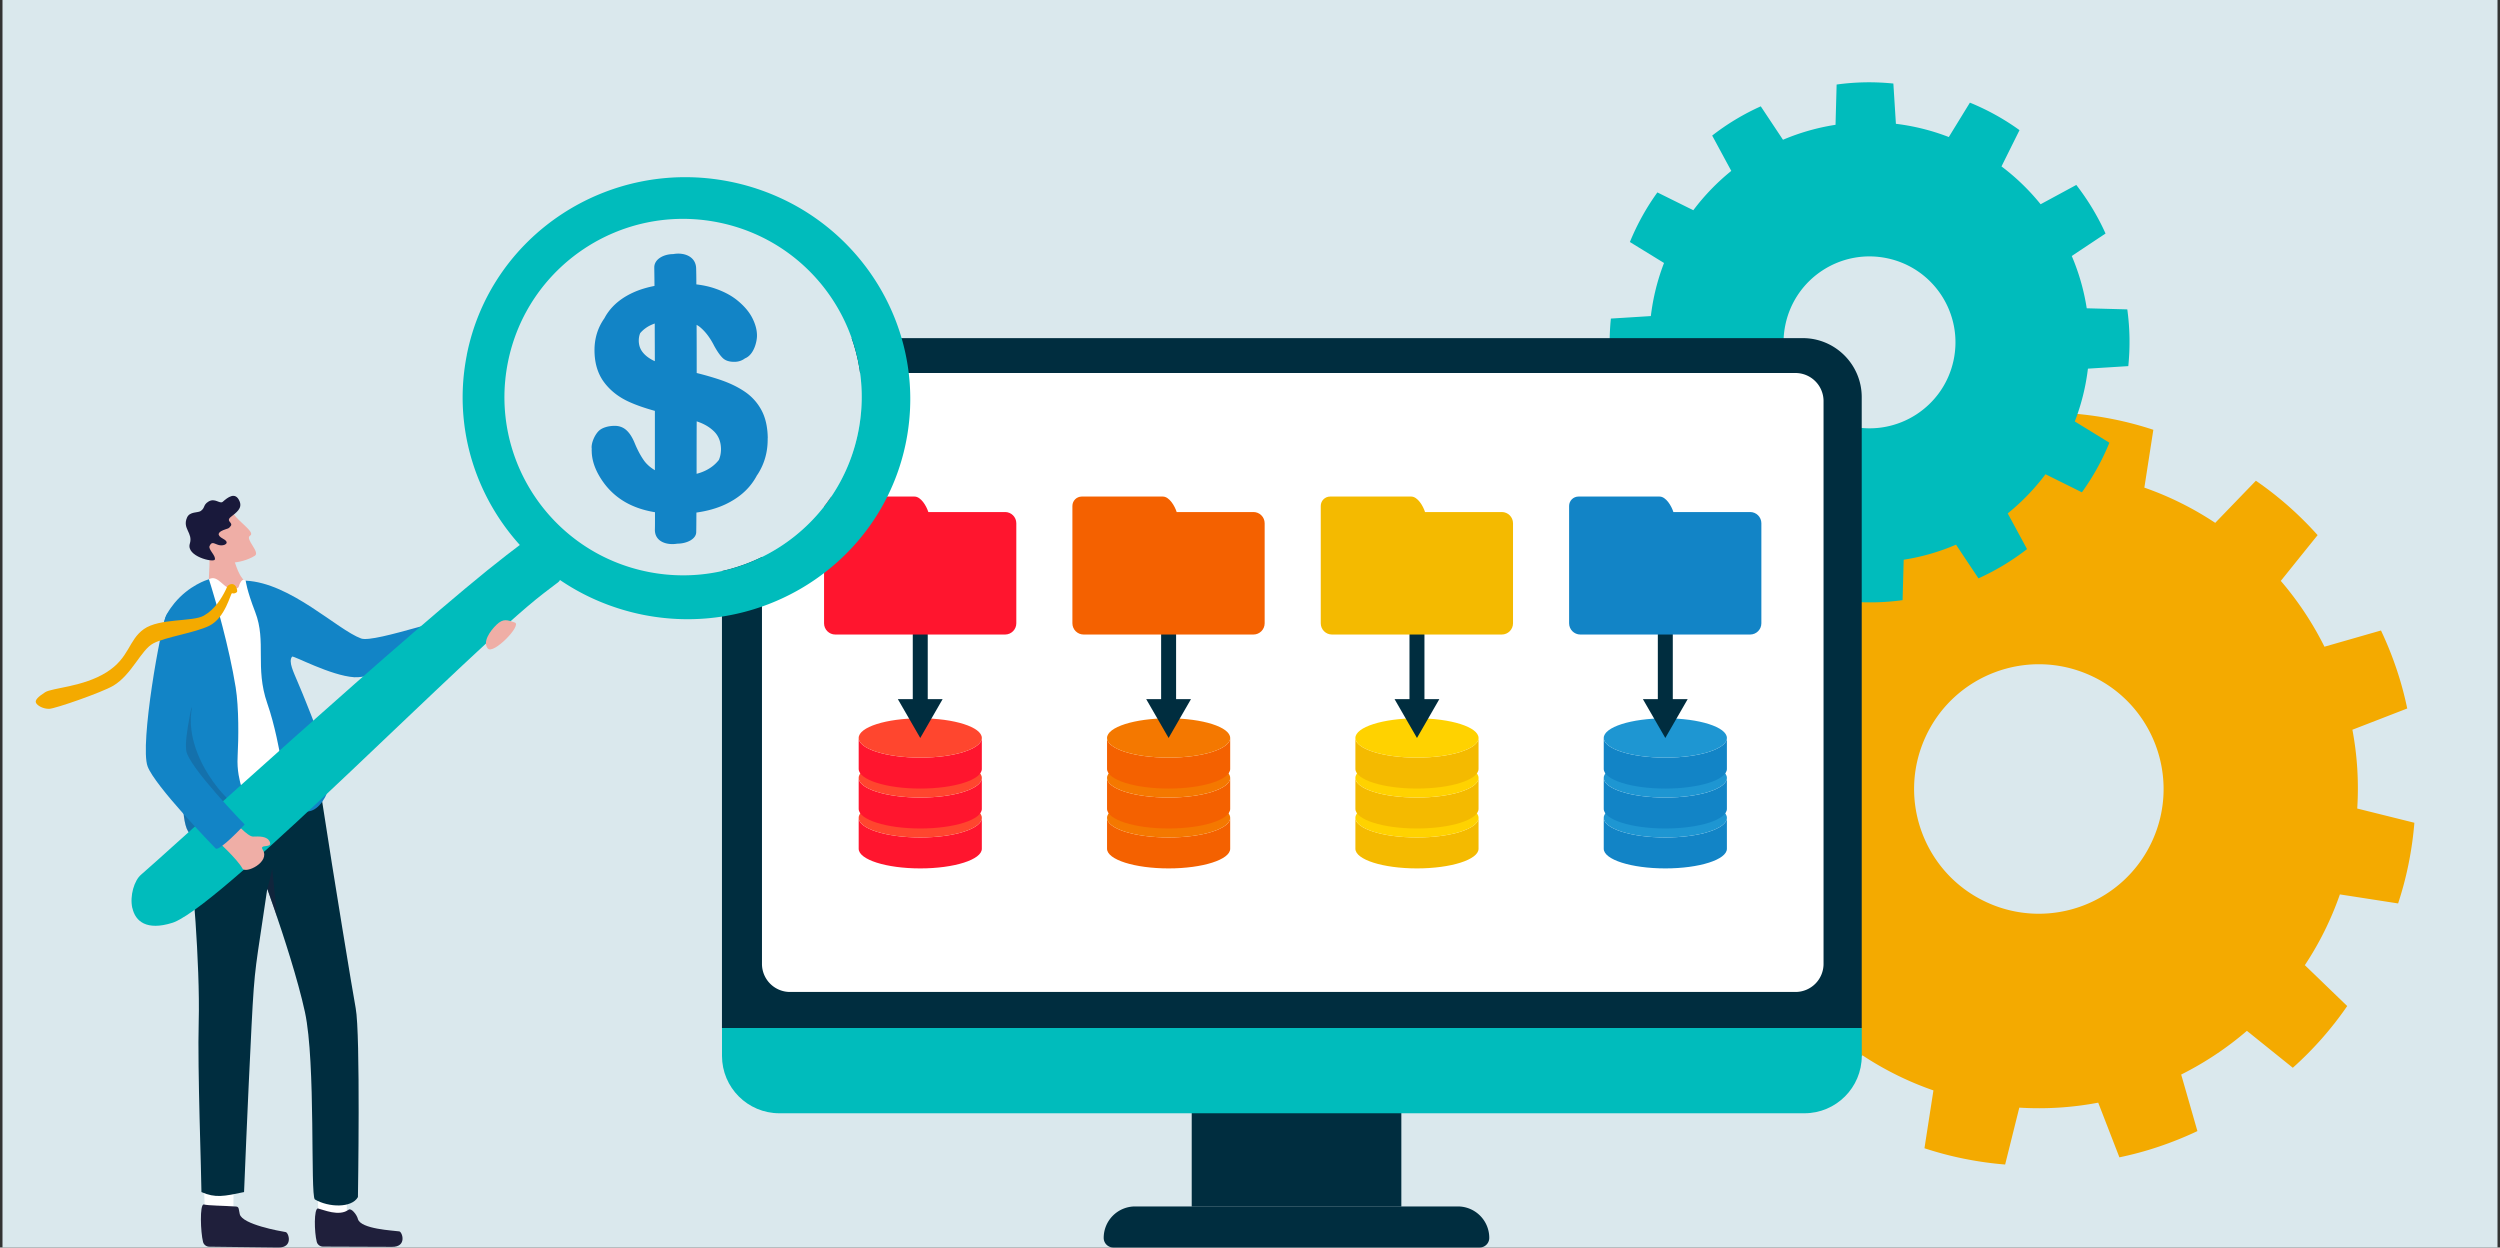 <?xml version="1.0" encoding="UTF-8"?> <svg xmlns="http://www.w3.org/2000/svg" width="501" height="250" fill="none" viewBox="0 0 501 250"><rect x="0" y="0" width="501" height="250" fill="#333333" stroke="none"/><g clip-path="url(#a)"><path fill="#DAE8ED" d="M-9.5-10h520v270h-520V-10Z"></path><path fill="#F4AA00" d="M468.91 179.24c3.89.6 7.78 1.21 11.67 1.81.76-2.32 1.5-4.96 2.09-7.9.61-3.01.97-5.79 1.17-8.27-3.82-.95-7.64-1.9-11.45-2.85.34-5.37 0-10.67-.97-15.79 3.66-1.42 7.33-2.84 10.99-4.26-.5-2.39-1.18-5.05-2.14-7.89a70.17 70.17 0 0 0-3.12-7.74c-3.78 1.08-7.55 2.17-11.33 3.25-2.36-4.74-5.3-9.17-8.75-13.19 2.46-3.06 4.92-6.12 7.38-9.17a70.07 70.07 0 0 0-5.79-5.76c-2.3-2.03-4.53-3.73-6.58-5.14-2.72 2.81-5.43 5.63-8.15 8.44a63.588 63.588 0 0 0-14.2-7.06l1.8-11.59a69.239 69.239 0 0 0-16.16-3.26c-.94 3.79-1.89 7.57-2.83 11.36-5.39-.34-10.71 0-15.85.97-1.41-3.63-2.81-7.26-4.22-10.89a70.27 70.27 0 0 0-8.06 2.19 69.57 69.57 0 0 0-7.58 3.07c1.07 3.74 2.15 7.48 3.22 11.22a64.017 64.017 0 0 0-13.24 8.79c-3.03-2.44-6.06-4.87-9.09-7.31a70.04 70.04 0 0 0-10.91 12.37c2.79 2.7 5.58 5.39 8.37 8.09-2.9 4.37-5.29 9.14-7.07 14.25-3.84-.6-7.68-1.19-11.51-1.79a69.239 69.239 0 0 0-3.26 16.16l11.31 2.82c-.34 5.4.01 10.72.99 15.87-3.62 1.4-7.24 2.81-10.86 4.21a70.27 70.27 0 0 0 2.19 8.06 69.57 69.57 0 0 0 3.07 7.58c3.74-1.07 7.49-2.15 11.23-3.22a64.6 64.6 0 0 0 8.8 13.22c-2.44 3.04-4.89 6.08-7.33 9.11 1.66 1.86 3.62 3.86 5.93 5.88a70.04 70.04 0 0 0 6.44 5.03c2.71-2.81 5.42-5.61 8.13-8.42 4.36 2.88 9.12 5.26 14.22 7.03l-1.8 11.59c2.32.76 4.96 1.5 7.9 2.09 3.01.61 5.79.97 8.27 1.17.95-3.8 1.89-7.6 2.84-11.4 5.38.33 10.68-.02 15.81-1 1.42 3.65 2.83 7.31 4.25 10.96 2.39-.5 5.05-1.18 7.89-2.14a70.17 70.17 0 0 0 7.74-3.12c-1.08-3.78-2.17-7.56-3.25-11.33 4.73-2.37 9.16-5.31 13.17-8.76l9.2 7.4a70.07 70.07 0 0 0 5.76-5.79c2.03-2.3 3.73-4.53 5.14-6.58l-8.49-8.19c2.88-4.35 5.25-9.09 7.02-14.17v-.01Zm-70.64 1.64c-12.57-5.69-18.15-20.5-12.45-33.08 5.69-12.57 20.5-18.15 33.08-12.45 12.57 5.69 18.15 20.5 12.45 33.08-5.69 12.57-20.5 18.15-33.08 12.45Z"></path><path fill="#00BCBC" d="m418.39 73.88 8.12-.51a47.792 47.792 0 0 0-.2-11.37c-2.71-.07-5.42-.15-8.13-.22-.57-3.67-1.59-7.18-3-10.48 2.26-1.5 4.51-3 6.77-4.5-.69-1.54-1.55-3.22-2.61-4.99a49.85 49.85 0 0 0-3.25-4.75c-2.38 1.29-4.76 2.58-7.15 3.87a44.3 44.3 0 0 0-7.84-7.58c1.2-2.42 2.41-4.85 3.61-7.27a47.907 47.907 0 0 0-9.94-5.51c-1.41 2.3-2.82 4.59-4.23 6.89-3.36-1.3-6.91-2.2-10.6-2.65l-.51-8.07c-1.71-.17-3.64-.28-5.75-.24-2.06.04-3.95.21-5.62.44-.07 2.69-.15 5.38-.22 8.07a44.25 44.25 0 0 0-10.53 3l-4.45-6.7c-1.57.7-3.29 1.58-5.1 2.67a46.987 46.987 0 0 0-4.64 3.19c1.28 2.36 2.55 4.72 3.83 7.08-2.85 2.3-5.41 4.95-7.61 7.88l-7.2-3.57a48.03 48.03 0 0 0-5.51 9.94l6.84 4.2a43.99 43.99 0 0 0-2.64 10.64c-2.67.17-5.34.34-8.01.5-.17 1.71-.28 3.64-.24 5.75.04 2.06.21 3.95.44 5.62 2.68.07 5.35.15 8.03.22.57 3.69 1.6 7.22 3.02 10.54l-6.69 4.44c.7 1.57 1.58 3.29 2.67 5.1 1.07 1.77 2.15 3.31 3.19 4.64 2.36-1.28 4.72-2.55 7.08-3.83 2.3 2.85 4.95 5.4 7.88 7.6-1.19 2.41-2.39 4.81-3.58 7.22a48.03 48.03 0 0 0 9.94 5.51c1.41-2.29 2.82-4.58 4.22-6.87a43.69 43.69 0 0 0 10.62 2.62l.51 8.07a47.792 47.792 0 0 0 11.37-.2c.07-2.7.15-5.4.22-8.1 3.67-.57 7.19-1.6 10.49-3.02 1.49 2.25 2.99 4.5 4.49 6.75 1.54-.69 3.22-1.55 4.99-2.61a49.85 49.85 0 0 0 4.75-3.25c-1.29-2.38-2.58-4.77-3.87-7.15 2.83-2.3 5.38-4.93 7.57-7.85 2.43 1.21 4.86 2.41 7.29 3.62a47.907 47.907 0 0 0 5.51-9.94l-6.93-4.26c1.29-3.35 2.19-6.9 2.63-10.58h-.03Zm-47.31 11.58c-9.31-1.97-15.25-11.11-13.28-20.42 1.97-9.31 11.11-15.25 20.42-13.28 9.31 1.97 15.25 11.11 13.28 20.42-1.97 9.31-11.11 15.25-20.42 13.28Z"></path><path fill="#002D3F" d="M144.68 206.01V79.58c0-6.52 5.3-11.82 11.82-11.82h204.77c6.52 0 11.82 5.3 11.82 11.82v126.43H144.68Zm136.149 10.62h-42.01v25.1h42.01v-25.1Zm-53.339 25.14h64.66a6.3 6.3 0 0 1 6.3 6.3c0 1.07-.86 1.93-1.93 1.93h-73.41c-1.07 0-1.93-.86-1.93-1.93a6.3 6.3 0 0 1 6.3-6.3h.01Z"></path><path fill="#fff" d="M359.809 74.75h-201.48a5.63 5.63 0 0 0-5.63 5.63v112.78a5.63 5.63 0 0 0 5.63 5.63h201.48a5.63 5.63 0 0 0 5.63-5.63V80.38a5.63 5.63 0 0 0-5.63-5.63Z"></path><path fill="#00BCBC" d="M144.689 211.6v-5.59h228.41v5.59c0 6.35-5.15 11.5-11.5 11.5h-205.41c-6.35 0-11.5-5.15-11.5-11.5Z"></path><path fill="#FF152E" fill-rule="evenodd" d="M172.08 163.89c0 2.18 5.52 3.94 12.34 3.94s12.34-1.76 12.34-3.94v6.2c0 2.18-5.52 3.94-12.34 3.94s-12.34-1.76-12.34-3.94v-6.2Z" clip-rule="evenodd"></path><path fill="#FF462E" d="M184.42 167.83c6.815 0 12.34-1.764 12.34-3.94s-5.525-3.94-12.34-3.94c-6.815 0-12.34 1.764-12.34 3.94s5.525 3.94 12.34 3.94Z"></path><path fill="#FF152E" fill-rule="evenodd" d="M172.08 155.89c0 2.18 5.52 3.94 12.34 3.94s12.34-1.76 12.34-3.94v6.2c0 2.18-5.52 3.94-12.34 3.94s-12.34-1.76-12.34-3.94v-6.2Z" clip-rule="evenodd"></path><path fill="#FF462E" d="M184.42 159.83c6.815 0 12.34-1.764 12.34-3.94s-5.525-3.94-12.34-3.94c-6.815 0-12.34 1.764-12.34 3.94s5.525 3.94 12.34 3.94Z"></path><path fill="#FF152E" fill-rule="evenodd" d="M172.08 147.89c0 2.18 5.52 3.94 12.34 3.94s12.34-1.76 12.34-3.94v6.2c0 2.18-5.52 3.94-12.34 3.94s-12.34-1.76-12.34-3.94v-6.2Z" clip-rule="evenodd"></path><path fill="#FF462E" d="M184.42 151.83c6.815 0 12.34-1.764 12.34-3.94s-5.525-3.94-12.34-3.94c-6.815 0-12.34 1.764-12.34 3.94s5.525 3.94 12.34 3.94Z"></path><path fill="#F46100" fill-rule="evenodd" d="M221.85 163.89c0 2.18 5.52 3.94 12.34 3.94s12.34-1.76 12.34-3.94v6.2c0 2.18-5.52 3.94-12.34 3.94s-12.34-1.76-12.34-3.94v-6.2Z" clip-rule="evenodd"></path><path fill="#F47800" d="M234.19 167.83c6.815 0 12.34-1.764 12.34-3.94s-5.525-3.94-12.34-3.94c-6.816 0-12.34 1.764-12.34 3.94s5.524 3.94 12.34 3.94Z"></path><path fill="#F46100" fill-rule="evenodd" d="M221.85 155.89c0 2.18 5.52 3.94 12.34 3.94s12.34-1.76 12.34-3.94v6.2c0 2.18-5.52 3.94-12.34 3.94s-12.34-1.76-12.34-3.94v-6.2Z" clip-rule="evenodd"></path><path fill="#F47800" d="M234.19 159.83c6.815 0 12.34-1.764 12.34-3.94s-5.525-3.94-12.34-3.94c-6.816 0-12.34 1.764-12.34 3.94s5.524 3.94 12.34 3.94Z"></path><path fill="#F46100" fill-rule="evenodd" d="M221.85 147.89c0 2.18 5.52 3.94 12.34 3.94s12.34-1.76 12.34-3.94v6.2c0 2.18-5.52 3.94-12.34 3.94s-12.34-1.76-12.34-3.94v-6.2Z" clip-rule="evenodd"></path><path fill="#F47800" d="M234.19 151.83c6.815 0 12.34-1.764 12.34-3.94s-5.525-3.94-12.34-3.94c-6.816 0-12.34 1.764-12.34 3.94s5.524 3.94 12.34 3.94Z"></path><path fill="#F4BA00" fill-rule="evenodd" d="M271.62 163.89c0 2.18 5.52 3.94 12.34 3.94s12.34-1.76 12.34-3.94v6.2c0 2.18-5.52 3.94-12.34 3.94s-12.34-1.76-12.34-3.94v-6.2Z" clip-rule="evenodd"></path><path fill="#FFD200" d="M283.96 167.83c6.815 0 12.34-1.764 12.34-3.94s-5.525-3.94-12.34-3.94c-6.815 0-12.34 1.764-12.34 3.94s5.525 3.94 12.34 3.94Z"></path><path fill="#F4BA00" fill-rule="evenodd" d="M271.62 155.89c0 2.18 5.52 3.94 12.34 3.94s12.34-1.76 12.34-3.94v6.2c0 2.18-5.52 3.94-12.34 3.94s-12.34-1.76-12.34-3.94v-6.2Z" clip-rule="evenodd"></path><path fill="#FFD200" d="M283.96 159.83c6.815 0 12.34-1.764 12.34-3.94s-5.525-3.94-12.34-3.94c-6.815 0-12.34 1.764-12.34 3.94s5.525 3.94 12.34 3.94Z"></path><path fill="#F4BA00" fill-rule="evenodd" d="M271.62 147.89c0 2.18 5.52 3.94 12.34 3.94s12.34-1.76 12.34-3.94v6.2c0 2.18-5.52 3.94-12.34 3.94s-12.34-1.76-12.34-3.94v-6.2Z" clip-rule="evenodd"></path><path fill="#FFD200" d="M283.96 151.83c6.815 0 12.34-1.764 12.34-3.94s-5.525-3.94-12.34-3.94c-6.815 0-12.34 1.764-12.34 3.94s5.525 3.94 12.34 3.94Z"></path><path fill="#1284C6" fill-rule="evenodd" d="M321.39 163.89c0 2.18 5.52 3.94 12.34 3.94s12.34-1.76 12.34-3.94v6.2c0 2.18-5.52 3.94-12.34 3.94s-12.34-1.76-12.34-3.94v-6.2Z" clip-rule="evenodd"></path><path fill="#1E96D2" d="M333.73 167.83c6.815 0 12.34-1.764 12.34-3.94s-5.525-3.94-12.34-3.94c-6.816 0-12.34 1.764-12.34 3.94s5.524 3.94 12.34 3.94Z"></path><path fill="#1284C6" fill-rule="evenodd" d="M321.39 155.89c0 2.18 5.52 3.94 12.34 3.94s12.34-1.76 12.34-3.94v6.2c0 2.18-5.52 3.94-12.34 3.94s-12.34-1.76-12.34-3.94v-6.2Z" clip-rule="evenodd"></path><path fill="#1E96D2" d="M333.73 159.83c6.815 0 12.34-1.764 12.34-3.94s-5.525-3.94-12.34-3.94c-6.816 0-12.34 1.764-12.34 3.94s5.524 3.94 12.34 3.94Z"></path><path fill="#1284C6" fill-rule="evenodd" d="M321.39 147.89c0 2.18 5.52 3.94 12.34 3.94s12.34-1.76 12.34-3.94v6.2c0 2.18-5.52 3.94-12.34 3.94s-12.34-1.76-12.34-3.94v-6.2Z" clip-rule="evenodd"></path><path fill="#1E96D2" d="M333.73 151.83c6.815 0 12.34-1.764 12.34-3.94s-5.525-3.94-12.34-3.94c-6.816 0-12.34 1.764-12.34 3.94s5.524 3.94 12.34 3.94Z"></path><path stroke="#002D3F" stroke-linecap="round" stroke-linejoin="round" stroke-width="3" d="M184.42 127.16v14.27"></path><path fill="#002D3F" d="m179.93 140.11 4.49 7.78 4.48-7.78h-8.97Z"></path><path stroke="#002D3F" stroke-linecap="round" stroke-linejoin="round" stroke-width="3" d="M234.189 127.16v14.27"></path><path fill="#002D3F" d="m229.699 140.11 4.49 7.78 4.48-7.78h-8.97Z"></path><path stroke="#002D3F" stroke-linecap="round" stroke-linejoin="round" stroke-width="3" d="M283.96 127.16v14.27"></path><path fill="#002D3F" d="m279.47 140.11 4.49 7.78 4.48-7.78h-8.97Z"></path><path stroke="#002D3F" stroke-linecap="round" stroke-linejoin="round" stroke-width="3" d="M333.729 127.16v14.27"></path><path fill="#002D3F" d="m329.239 140.11 4.49 7.78 4.48-7.78h-8.97Z"></path><path fill="#FF152E" d="M201.43 102.62h-15.39c-.37-1.19-1.47-3.11-2.78-3.11h-16.24c-1.04 0-1.88.84-1.88 1.88v23.52c0 1.24 1.01 2.25 2.25 2.25h34.03c1.24 0 2.25-1.01 2.25-2.25v-20.05c0-1.24-1.01-2.25-2.25-2.25l.01.01Z"></path><path fill="#F46100" d="M251.199 102.62h-15.39c-.37-1.19-1.47-3.11-2.78-3.11h-16.24c-1.04 0-1.88.84-1.88 1.88v23.52c0 1.24 1.01 2.25 2.25 2.25h34.03c1.24 0 2.25-1.01 2.25-2.25v-20.05c0-1.24-1.01-2.25-2.25-2.25l.01.01Z"></path><path fill="#F4BA00" d="M300.97 102.62h-15.39c-.37-1.19-1.47-3.11-2.78-3.11h-16.24c-1.04 0-1.88.84-1.88 1.88v23.52c0 1.24 1.01 2.25 2.25 2.25h34.03c1.24 0 2.25-1.01 2.25-2.25v-20.05c0-1.24-1.01-2.25-2.25-2.25l.01.01Z"></path><path fill="#1284C6" d="M350.739 102.62h-15.39c-.37-1.19-1.47-3.11-2.78-3.11h-16.24c-1.04 0-1.88.84-1.88 1.88v23.52c0 1.24 1.01 2.25 2.25 2.25h34.03c1.24 0 2.25-1.01 2.25-2.25v-20.05c0-1.24-1.01-2.25-2.25-2.25l.01.01Z"></path><path fill="#DAE8ED" d="M101.77 72.68c3.82-19.35 22.64-31.95 42.04-28.14 19.4 3.81 32.02 22.59 28.2 41.94-3.82 19.35-22.64 31.95-42.04 28.14-19.4-3.81-32.02-22.59-28.2-41.94Z"></path><path fill="#1F1F3B" d="M54.13 146.97c.55-.66.84-2.17.98-4.03.37-5.06-.41-12.68-.41-12.68l-.33.6-.09.17-1.04 1.91-.22.4-1 1.84-.17.32c.25 1 .47 1.78.72 2.62.14.49.29.99.46 1.56.18.64.39 1.37.62 2.26.3 1.15.42 2.96.48 5.06v-.03Z" opacity=".18"></path><path fill="#EFAEA6" d="m47.12 120.32-5 .21c-.72-2.07.08-7.19-.19-9.16-.31-2.17 1.62-4.88 1.62-4.88l2.95 3.8.02.39s.82 3.71 1.99 5.15c.67.82.9 2.28 2.38 3.39 1.1.83-3.75 1.1-3.75 1.1h-.02Z"></path><path fill="#fff" d="M69.4 244.18c.22-2.14.06-7.55.06-7.55l-5.92-.21.32 8.13 3.91 2.59 1.63-2.96Z"></path><path fill="#1F1F3B" d="M69.88 242.42c.5-.38 1.61.96 1.84 1.85.52 2.05 7.13 2.32 8.3 2.5.61.1 1.59 3.12-1.44 3.1-2.61 0-10.98-.02-13.84-.05-.6 0-1.12-.4-1.26-.95-.51-1.98-.58-6.64.22-6.7 1.08.24 4.27 1.7 6.18.24v.01Z"></path><path fill="#fff" d="M46.66 244.21c.23-2.14.1-7.55.1-7.55l-5.92-.24.27 8.13 3.9 2.61 1.65-2.95Z"></path><path fill="#1F1F3B" d="M47.31 241.79c.64.04.52.63.74 1.53.51 2.06 8.02 3.39 9.2 3.59.61.1 1.56 3.13-1.46 3.09-2.61-.03-10.98-.11-13.84-.16-.6 0-1.12-.4-1.26-.96-.5-1.99-.68-7.45.12-7.51 1.07.25 3.61.23 6.51.42h-.01Z"></path><path fill="#002D3F" d="M38.19 173.55c.08.97.17 2.02.31 3.17.1.83.22 2.03.34 3.51.12 1.34.24 2.91.35 4.61.42 6.17.79 14.15.63 20.01-.26 9.21.55 30.74.55 34.04 2.8 1.23 4.54.84 8.54 0 0 0 .71-17.77 1.5-33.32.64-12.63.82-11.37 3.15-27.45.03.08.59 1.64 1.42 4.05 1.77 5.15 4.72 14.14 6.13 20.65 2.2 10.16 1.05 36.63 1.98 37.54 2.75 1.62 7.4 1.77 8.64-.47 0 0 .53-32.74-.45-37.86-.55-2.89-4.5-26.95-6.54-40.28-.06-.37-.11-.74-.17-1.09-.14-.89-.26-1.73-.37-2.5-.17-1.16-.31-2.15-.42-2.96 0 0-3.08-.67-7.09-1.16-7.34-.91-17.82-1.23-18.31 4.2-.1 1.15-.13 2.16-.12 3.13.02 1.3-.05 2.51-.12 3.84-.12 2.17-.23 4.64.06 8.35h-.01v-.01Z"></path><path fill="#1F1F3B" d="M51.4 173.5s.06-.03.07-.04l-.07.03v.01Z" opacity=".46"></path><path fill="#1F1F3B" d="M53.57 178.12c.03.08 1.11 3.12 1.94 5.53l-.97-9.72s.03.58-.97 4.19Z" opacity=".54"></path><path fill="#1F1F3B" d="M38.05 171.03c.2-.05 9.71-2.07 10.99-6.81 0 0-8.26.71-10.9.99-.12 2.17-.17 4.6-.09 5.82Z" opacity=".35"></path><path fill="#fff" d="M41.88 116.07c1.94-1.07 2.98 2.3 5.11 1.96 1.13-.18.76-.6 1.16-1.24.24-.39.46-.81 1.09-.42 12.91 8.05 8.69 37.31 10.46 38.85 1.45 1.26-6.47 6.71-12.29 6.71-7.97 0-9.51-8.26-9.67-9.87-.16-1.61-1.8-29.25-1.8-29.25s3.32-2.94 5.94-6.74Z"></path><path fill="#1284C6" d="M49.24 116.37s.18 1.83 1.91 6.3c2.28 5.9-.09 11.08 2.41 18.28 1.56 4.49 2.38 9.22 3.13 13.09.79 4.09 1.51 7.22 2.97 8.08.02 0 .04.02.06.03 1.52.83 3.28.73 4.87-1.5.16-.23.32-.48.48-.75.49-.84.71-1.92.74-3.14.13-5.46-3.62-13.7-4.47-16.01-.41-1.1-1.06-2.56-1.69-4.09-.78-1.9-1.93-4.1-1.11-5.07.23-.28 7.69 3.81 12.46 4.13 3.57.24 19.62-4.47 20.36-4.65 2.13-.51 1.24-7.1 1.24-7.1.05-1.54-17.51 4.99-20.24 3.98-4.8-1.77-14.15-11.16-23.1-11.58h-.02Zm-16.72 13.28c.02.51.05 1.03.09 1.54.11 1.33.28 2.64.51 3.81.26 1.32.48 2.37.68 3.26.13.57.25 1.07.36 1.53.25.99.47 1.78.72 2.62.14.49.29.99.46 1.56.18.64.39 1.37.62 2.26.04.15.08.32.11.5.22 1.14.32 2.75.37 4.56.02.54.02 1.11.03 1.68.04 2.79.02 5.85.18 8.43.19 3.08.64 5.46 1.75 5.82.28.09.56.17.84.24.44.1.89.18 1.34.22 3.18.31 6.4-.92 8.15-3.96.1-.18.18-.35.25-.53.14-.35.23-.7.26-1.05 0-.12.02-.24.02-.36 0-.5-.07-1.02-.19-1.57-.31-1.37-.92-2.91-1.25-4.91-.18-1.08-.28-2.29-.2-3.67v-.1c.19-3.52.27-9.66-.39-13.77-.65-4.02-1.65-8.38-2.63-12.16-.14-.54-.28-1.07-.42-1.58-.11-.43-.23-.85-.34-1.26-.15-.56-.3-1.09-.45-1.6-.05-.19-.11-.38-.16-.56-.61-2.12-1.11-3.73-1.36-4.51h-.03c-.35.1-3.94 1.21-6.89 4.78-.25.3-.49.62-.73.96-.26.36-.5.75-.74 1.16-.03.06-.07.12-.1.18-.35.69-.59 1.62-.73 2.7-.07.53-.11 1.1-.14 1.69-.03.68-.03 1.38 0 2.1h.01v-.01Z"></path><path fill="#1F1F39" d="M36.44 151.28c.02.54.02 1.11.03 1.68.04 2.79.02 5.85.18 8.43.19 3.08.64 5.46 1.75 5.82.28.09.56.17.84.24.44.1.89.18 1.34.22 3.18.31 6.4-.92 8.15-3.96.1-.18.18-.35.25-.53.14-.35.23-.7.26-1.05 0-.12.02-.24.02-.36 0-.5-.07-1.02-.19-1.57-.52.33-1.28.79-1.76 1.03-.8.4-10.77-9.41-8.82-19.59l-2.42 5.09c.22 1.14.32 2.75.37 4.56v-.01Z" opacity=".18"></path><path fill="#00BCBC" d="M26.54 182c.58 2.61 2.82 4.57 8.01 2.93.13-.04.26-.09.41-.15 10.78-4.5 59.33-54.62 73.93-65.84.53-.41 1-.77 1.4-1.07.48-.37.86-.66 1.13-.86l.35-.26c.02-.01.04-.03.05-.04.66-.46.68-1.45.3-2.6 0-.01 0-.02-.01-.03-.39-1.17-1.18-2.51-2.13-3.63-1.51-1.79-3.42-3.01-4.68-2.08l-.19.14c-.01.01-.03.02-.05.03-.52.38-1.76 1.33-3.59 2.74-18.31 14.11-69.82 61.19-73.19 64-1.36 1.13-2.32 4.23-1.76 6.72h.02Z"></path><path fill="#EFAEA6" d="M97.75 129.96c1.07 1.31 6.929-4.69 5.409-5.21-1.52-.52-2.31-.85-3.65.44-1.34 1.29-2.83 3.46-1.76 4.77Zm-50.81 34.61s2.67 3.1 3.77 3.08c1.1-.02 2.92-.18 3.39 1.14.45 1.25-2.21.29-1.45 1.49 1.58 2.51-3.46 4.89-4.07 3.76-1.04-1.91-5.27-5.76-5.39-5.87-.12-.11 3.76-3.6 3.76-3.6h-.01Z"></path><path fill="#1284C6" d="M41.07 127.15c-2.7 15.38-4.09 20.04-3.76 23.21.33 3.17 11.73 14.87 11.73 14.87s-5.14 5.52-5.83 4.8c-.69-.72-12.19-12.55-13.63-16.45-1.61-4.37 2.66-28.31 3.79-30.31s7.74-4.69 8.28-1.63c.54 3.06-.59 5.5-.59 5.5h.01v.01Z"></path><path fill="#F4AA00" d="M47.3 117.59c-.16-.32-.62-.76-1.31-.43-.52.24-.47.48-.75 1.04-.83 1.7-2.2 3.95-4.42 5.19-2.23 1.25-8.86.46-11.99 2.68-3.13 2.22-2.86 5.76-7.51 8.67-4.65 2.92-10.91 3.1-12.27 3.98-1.36.88-2.12 1.58-1.83 2.14.29.57 1.43 1.21 2.64 1.19 1.21-.03 10.57-3.29 12.84-4.63 3.7-2.2 5.56-7.17 7.99-8.47 2.43-1.3 8.37-2.12 11.26-3.55 3.23-1.59 4.27-6.58 4.55-6.52.28.05.54.11.92-.18.26-.2.04-.79-.13-1.11h.01Z"></path><path fill="#EFAEA6" d="M46.82 102.99c.99 1.57 4.41 3.72 3.3 4.35-1.12.63 2.1 3.32.94 4.04-2.82 1.73-7.07 1.8-8.16.62-1.09-1.18-2.9-5.17-2.9-5.17l6.82-3.84Z"></path><path fill="#19193B" d="M44.69 106.26c.96-.41 1.1-.21 1.57-.88s-1.08-.92 0-1.79 2.34-1.69 1.76-3.11c-.84-2.07-2.42-.77-3.37.07-.61.54-1.56-.87-2.91-.01-1.06.67-.6 1.23-1.52 1.87-.55.39-2.19.07-2.73 1.29-1.01 2.26 1.23 3.06.55 5.25-.79 2.55 4.79 3.85 5.01 3.19.26-.78-1.37-2.03-1.05-2.72.47-1.04.92-.43 1.89-.18 1.04.26 2.35-.44.86-1.24-1.49-.8-.94-1.36-.07-1.73h.01v-.01Z"></path><path fill="#1284C6" d="M153.859 87.8c-.03-2.2-.44-4.05-1.24-5.56a10.36 10.36 0 0 0-3.31-3.71c-1.41-.97-3.11-1.79-5.11-2.46-1.41-.47-2.94-.91-4.58-1.32 0-3.41 0-6.7-.02-9.65.23.13.44.26.63.41 1.12.91 2.08 2.18 2.9 3.81.63 1.14 1.21 1.96 1.74 2.46.54.5 1.3.74 2.31.73.8 0 1.51-.24 2.11-.69 1.87-.75 2.43-3.53 2.41-4.58 0-1.15-.33-2.32-.94-3.52-.61-1.2-1.57-2.34-2.87-3.42-1.3-1.09-2.93-1.94-4.89-2.58-1.05-.34-2.2-.58-3.45-.73 0-1.4-.02-2.5-.04-3.18-.05-2.48-2.51-3.28-4.58-2.89-1.91 0-3.86 1.01-3.81 2.73 0 .48.03 1.77.04 3.65-1.38.27-2.66.64-3.83 1.13-2.46 1.04-4.34 2.49-5.62 4.37-.23.33-.42.67-.61 1.02 0 0-.02.03-.03.04-.02.02-.03.04-.05.07-1.28 1.88-1.91 4.01-1.88 6.41.03 2.52.68 4.61 1.94 6.29 1.26 1.68 2.95 2.99 5.07 3.94 1.45.65 3.16 1.24 5.09 1.77v11.89c-.91-.54-1.65-1.19-2.2-1.96-.65-.92-1.27-2.07-1.84-3.45-.47-1.16-1.03-2.04-1.68-2.62-.65-.58-1.44-.87-2.38-.86-1.15.01-2.49.32-3.22 1.09s-1.38 2.19-1.36 3.26c0 .08.02.16.02.24v.05c0 .14-.02.28 0 .42.02 1.84.67 3.73 1.93 5.66 1.26 1.94 2.89 3.48 4.89 4.62 1.69.95 3.64 1.61 5.86 1.97 0 1.81 0 3.03-.02 3.44-.06 2.49 2.42 3.22 4.5 2.86 1.85 0 3.74-.89 3.78-2.28.02-.56.03-1.96.04-3.95 2.13-.3 4.06-.83 5.77-1.63 2.6-1.22 4.57-2.89 5.89-5.01.15-.24.29-.48.42-.72 0-.02 0-.03.02-.05.08-.12.17-.23.24-.35 1.33-2.11 1.98-4.49 1.94-7.12l.02-.04Zm-9.82 4.4c-.35.44-.76.86-1.27 1.25-.9.69-1.96 1.19-3.17 1.5 0-3.19 0-6.79.02-10.51.02 0 .04.01.06.02 1.4.46 2.55 1.13 3.44 2.02.89.89 1.35 2.06 1.37 3.5 0 .8-.14 1.53-.44 2.22h-.01Zm-15.29-21.67c-.48-.63-.73-1.38-.74-2.25 0-.53.09-1.04.28-1.51.29-.35.65-.69 1.08-1 .54-.4 1.17-.7 1.84-.94 0 2.32.02 4.88.02 7.55-.17-.08-.34-.15-.5-.24-.84-.45-1.5-.98-1.98-1.61Z"></path><path fill="#00BCBC" d="M93.55 71.14c-3.53 17.87 4.38 35.37 18.699 45.11 2.04 1.39 4.21 2.62 6.5 3.67a46.04 46.04 0 0 0 10.25 3.31c22.25 4.37 43.86-8.3 50.99-28.86a44.049 44.049 0 0 0 2.43-14.26c.07-16.38-9.12-31.44-23.49-39.17a45.805 45.805 0 0 0-12.79-4.57c-24.31-4.78-47.86 10.79-52.6 34.78l.01-.01Zm8.219 1.54c3.82-19.35 22.64-31.95 42.04-28.14 19.4 3.81 32.02 22.59 28.2 41.94-3.82 19.35-22.64 31.95-42.04 28.14-19.4-3.81-32.02-22.59-28.2-41.94Z"></path></g><defs><clipPath id="a"><path fill="#fff" d="M.5 0h500v250H.5z"></path></clipPath></defs></svg> 